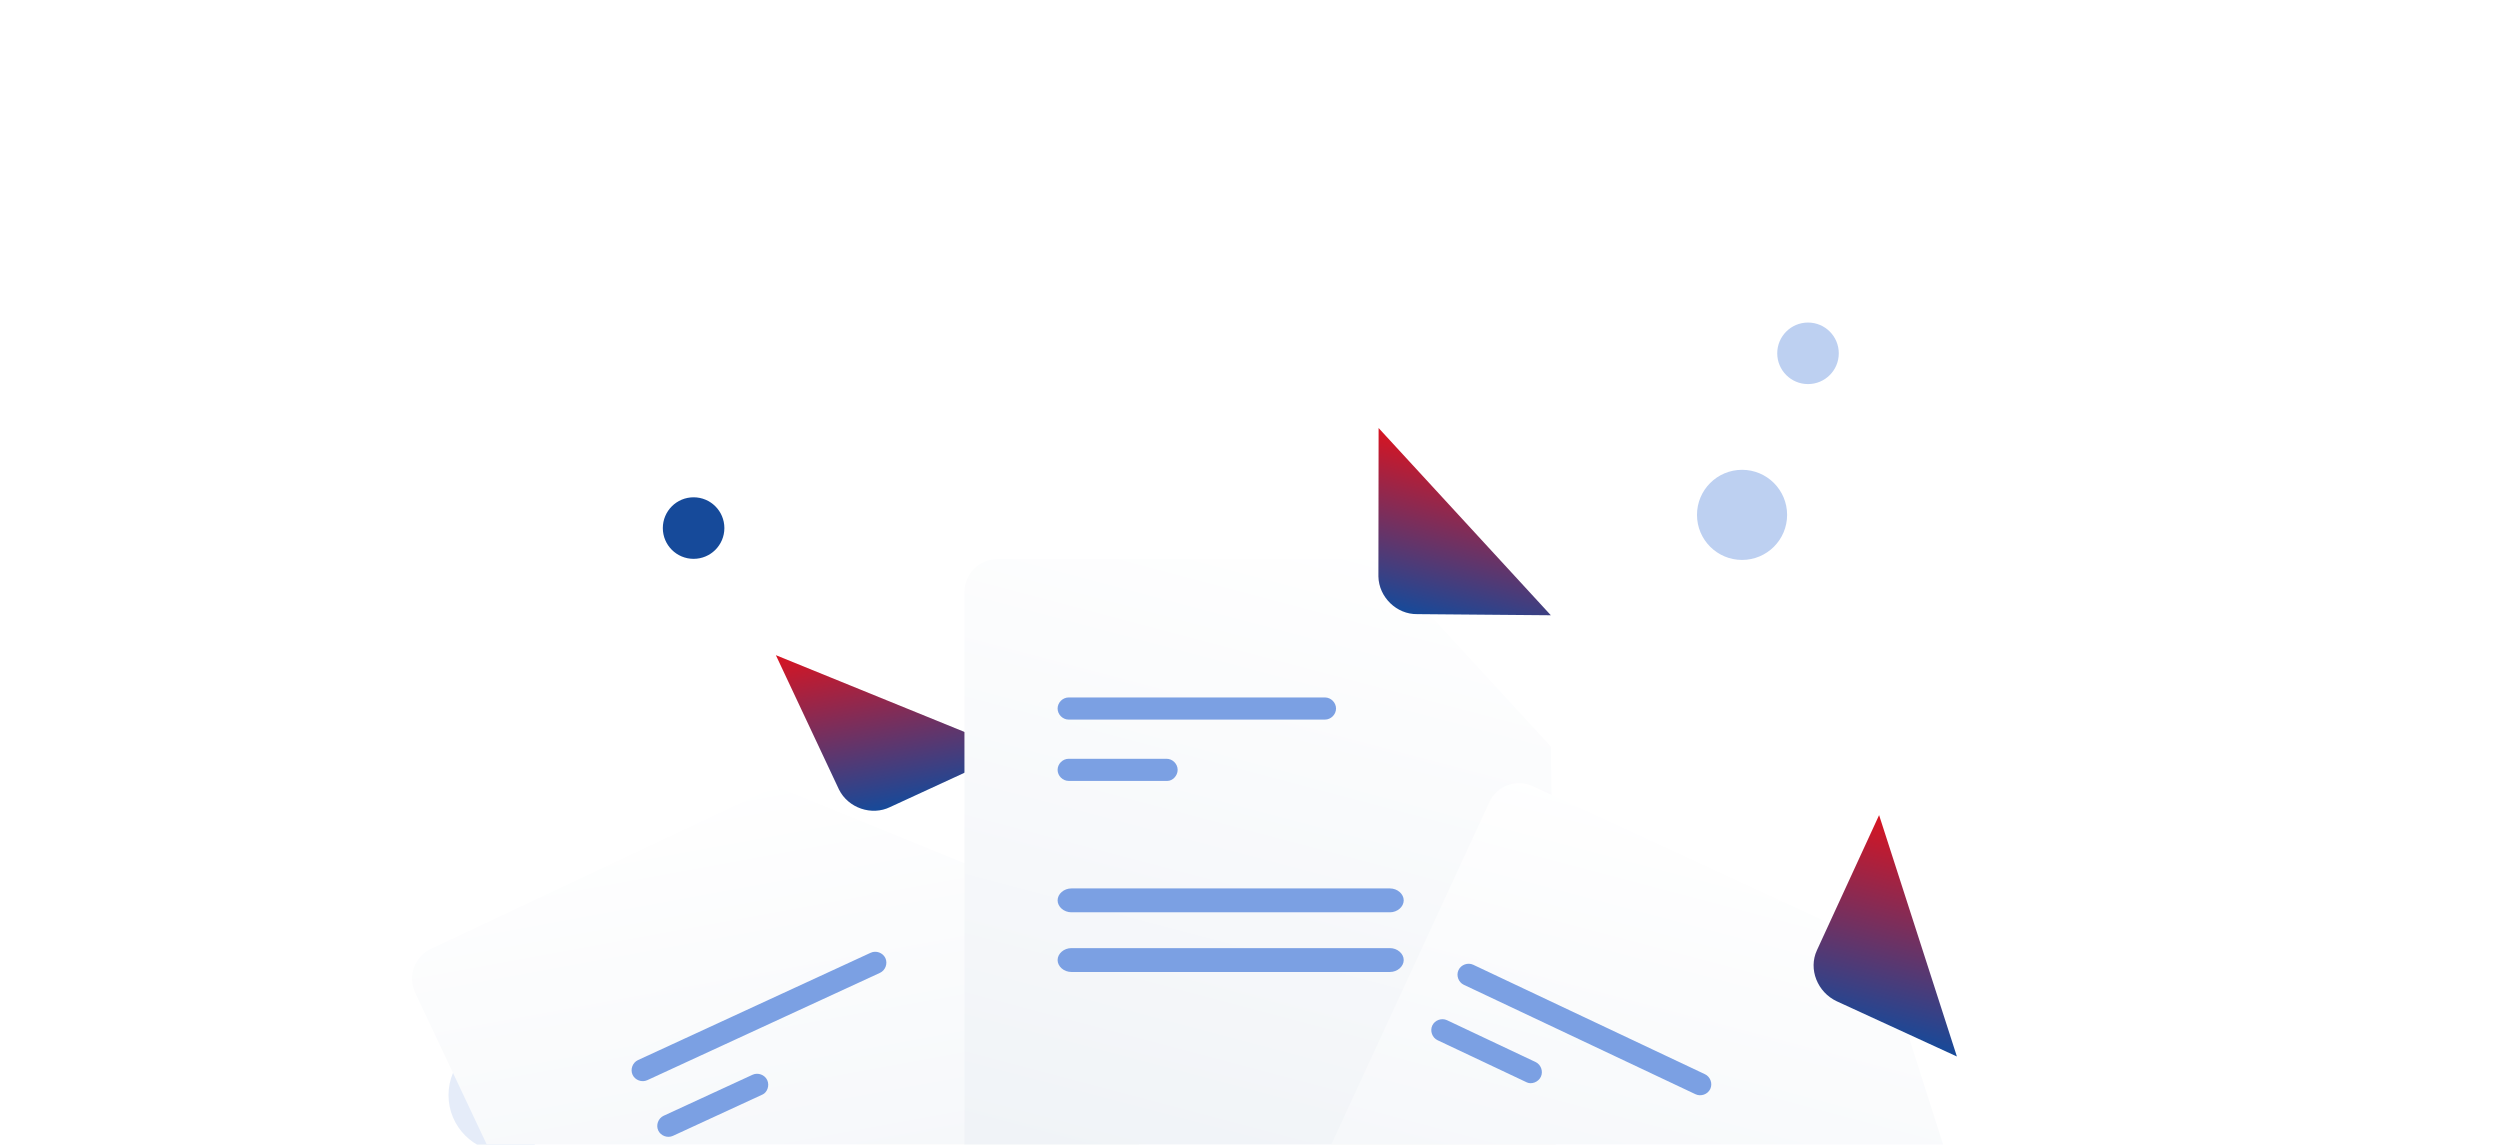 <svg width="415" height="190" viewBox="0 0 415 190" fill="none" xmlns="http://www.w3.org/2000/svg">
<g clip-path="url(#clip0_2175_100142)">
<g clip-path="url(#clip1_2175_100142)">
<path d="M289.181 92.949C293.312 92.949 296.661 89.6 296.661 85.469C296.661 81.338 293.312 77.989 289.181 77.989C285.05 77.989 281.701 81.338 281.701 85.469C281.701 89.6 285.05 92.949 289.181 92.949Z" fill="#BDD0F1"/>
<path d="M300.13 63.759C302.951 63.759 305.238 61.472 305.238 58.651C305.238 55.83 302.951 53.543 300.13 53.543C297.309 53.543 295.021 55.83 295.021 58.651C295.021 61.472 297.309 63.759 300.13 63.759Z" fill="#BDD0F1"/>
<path d="M115.138 92.768C117.959 92.768 120.246 90.481 120.246 87.66C120.246 84.839 117.959 82.552 115.138 82.552C112.316 82.552 110.029 84.839 110.029 87.66C110.029 90.481 112.316 92.768 115.138 92.768Z" fill="#164A9A"/>
<path d="M83.94 191.283C89.179 191.283 93.427 187.036 93.427 181.796C93.427 176.557 89.179 172.31 83.94 172.31C78.701 172.31 74.453 176.557 74.453 181.796C74.453 187.036 78.701 191.283 83.94 191.283Z" fill="#E5ECF9"/>
<g filter="url(#filter0_d_2175_100142)">
<path d="M167.908 124.679L207.099 205.151C208.409 207.939 207.252 211.181 204.464 212.491L125.404 249.829C122.616 251.139 119.374 249.981 118.064 247.193L68.938 143.041C67.628 140.253 68.785 137.011 71.573 135.701L128.791 108.757L167.908 124.679Z" fill="url(#paint0_linear_2175_100142)"/>
</g>
<path d="M146.079 161.492L107.444 179.311C106.546 179.725 105.42 179.31 105.006 178.412C104.592 177.513 105.006 176.388 105.905 175.974L144.54 158.154C145.438 157.74 146.564 158.155 146.978 159.053C147.392 159.952 146.977 161.077 146.079 161.492Z" fill="#7BA0E3"/>
<path d="M126.593 181.686L111.704 188.553C110.805 188.967 109.68 188.552 109.266 187.654C108.851 186.755 109.266 185.63 110.165 185.216L124.925 178.408C125.824 177.993 126.949 178.408 127.364 179.307C127.778 180.205 127.363 181.331 126.593 181.686Z" fill="#7BA0E3"/>
<path d="M128.793 108.758L139.272 131.062C140.793 134.13 144.708 135.483 147.776 133.962L167.909 124.679" fill="url(#paint1_linear_2175_100142)"/>
<g filter="url(#filter1_d_2175_100142)">
<path d="M257.444 102.134L258.578 191.635C258.574 194.716 256.145 197.155 253.064 197.15L165.631 197.21C162.551 197.206 160.112 194.777 160.116 191.696L160.093 76.539C160.097 73.459 162.526 71.02 165.607 71.024L228.851 71.052L257.444 102.134Z" fill="url(#paint2_linear_2175_100142)"/>
</g>
<path d="M219.944 119.453H177.398C176.409 119.453 175.561 118.605 175.561 117.616C175.561 116.626 176.409 115.778 177.398 115.778H219.944C220.934 115.778 221.782 116.626 221.782 117.616C221.782 118.605 220.934 119.453 219.944 119.453Z" fill="#7BA0E3"/>
<path d="M230.733 151.441H177.845C176.615 151.441 175.561 150.527 175.561 149.46C175.561 148.393 176.615 147.479 177.845 147.479H230.733C231.963 147.479 233.017 148.393 233.017 149.46C233.017 150.527 231.963 151.441 230.733 151.441Z" fill="#7BA0E3"/>
<path d="M230.733 161.349H177.845C176.615 161.349 175.561 160.435 175.561 159.368C175.561 158.301 176.615 157.387 177.845 157.387H230.733C231.963 157.387 233.017 158.301 233.017 159.368C233.017 160.435 231.963 161.349 230.733 161.349Z" fill="#7BA0E3"/>
<path d="M193.795 129.632H177.398C176.409 129.632 175.561 128.784 175.561 127.795C175.561 126.805 176.409 125.957 177.398 125.957H193.653C194.643 125.957 195.491 126.805 195.491 127.795C195.491 128.784 194.643 129.632 193.795 129.632Z" fill="#7BA0E3"/>
<path d="M228.848 71.053L228.815 95.696C228.882 99.12 231.847 102.013 235.271 101.945L257.44 102.134" fill="url(#paint3_linear_2175_100142)"/>
<g filter="url(#filter2_d_2175_100142)">
<path d="M324.846 175.378L288.283 257.176C287.066 259.936 283.665 261.145 280.945 259.776L201.733 223.249C198.973 222.032 197.765 218.631 198.981 215.871L247.226 111.376C248.442 108.617 251.844 107.408 254.563 108.777L312.082 135.348L324.846 175.378Z" fill="url(#paint4_linear_2175_100142)"/>
</g>
<path d="M281.459 181.645L242.988 163.474C242.094 163.051 241.689 161.922 242.112 161.028C242.534 160.133 243.663 159.728 244.558 160.151L283.029 178.322C283.923 178.744 284.328 179.873 283.905 180.768C283.483 181.663 282.354 182.067 281.459 181.645Z" fill="#7BA0E3"/>
<path d="M253.465 179.681L238.639 172.678C237.744 172.256 237.34 171.127 237.762 170.232C238.185 169.337 239.314 168.933 240.208 169.355L254.907 176.297C255.801 176.72 256.206 177.849 255.783 178.744C255.361 179.638 254.232 180.043 253.465 179.681Z" fill="#7BA0E3"/>
<path d="M311.93 135.308L301.621 157.719C300.133 160.893 301.716 164.718 304.89 166.206L324.845 175.378" fill="url(#paint5_linear_2175_100142)"/>
</g>
</g>
<defs>
<filter id="filter0_d_2175_100142" x="24.811" y="86.964" width="226.415" height="228.784" filterUnits="userSpaceOnUse" color-interpolation-filters="sRGB">
<feFlood flood-opacity="0" result="BackgroundImageFix"/>
<feColorMatrix in="SourceAlpha" type="matrix" values="0 0 0 0 0 0 0 0 0 0 0 0 0 0 0 0 0 0 127 0" result="hardAlpha"/>
<feOffset dy="21.794"/>
<feGaussianBlur stdDeviation="21.794"/>
<feColorMatrix type="matrix" values="0 0 0 0 0.398 0 0 0 0 0.477 0 0 0 0 0.575 0 0 0 0.27 0"/>
<feBlend mode="normal" in2="BackgroundImageFix" result="effect1_dropShadow_2175_100142"/>
<feBlend mode="normal" in="SourceGraphic" in2="effect1_dropShadow_2175_100142" result="shape"/>
</filter>
<filter id="filter1_d_2175_100142" x="116.506" y="49.231" width="185.659" height="213.361" filterUnits="userSpaceOnUse" color-interpolation-filters="sRGB">
<feFlood flood-opacity="0" result="BackgroundImageFix"/>
<feColorMatrix in="SourceAlpha" type="matrix" values="0 0 0 0 0 0 0 0 0 0 0 0 0 0 0 0 0 0 127 0" result="hardAlpha"/>
<feOffset dy="21.794"/>
<feGaussianBlur stdDeviation="21.794"/>
<feColorMatrix type="matrix" values="0 0 0 0 0.398 0 0 0 0 0.477 0 0 0 0 0.575 0 0 0 0.27 0"/>
<feBlend mode="normal" in2="BackgroundImageFix" result="effect1_dropShadow_2175_100142"/>
<feBlend mode="normal" in="SourceGraphic" in2="effect1_dropShadow_2175_100142" result="shape"/>
</filter>
<filter id="filter2_d_2175_100142" x="154.92" y="86.417" width="213.513" height="239.306" filterUnits="userSpaceOnUse" color-interpolation-filters="sRGB">
<feFlood flood-opacity="0" result="BackgroundImageFix"/>
<feColorMatrix in="SourceAlpha" type="matrix" values="0 0 0 0 0 0 0 0 0 0 0 0 0 0 0 0 0 0 127 0" result="hardAlpha"/>
<feOffset dy="21.794"/>
<feGaussianBlur stdDeviation="21.794"/>
<feColorMatrix type="matrix" values="0 0 0 0 0.398 0 0 0 0 0.477 0 0 0 0 0.575 0 0 0 0.27 0"/>
<feBlend mode="normal" in2="BackgroundImageFix" result="effect1_dropShadow_2175_100142"/>
<feBlend mode="normal" in="SourceGraphic" in2="effect1_dropShadow_2175_100142" result="shape"/>
</filter>
<linearGradient id="paint0_linear_2175_100142" x1="125.474" y1="106.114" x2="151.343" y2="246.766" gradientUnits="userSpaceOnUse">
<stop stop-color="white"/>
<stop offset="0.996" stop-color="#ECF0F5"/>
</linearGradient>
<linearGradient id="paint1_linear_2175_100142" x1="146.295" y1="105.539" x2="151.442" y2="133.522" gradientUnits="userSpaceOnUse">
<stop stop-color="#D81421"/>
<stop offset="1" stop-color="#164A9A"/>
</linearGradient>
<linearGradient id="paint2_linear_2175_100142" x1="226.978" y1="67.247" x2="190.399" y2="205.501" gradientUnits="userSpaceOnUse">
<stop stop-color="white"/>
<stop offset="0.996" stop-color="#ECF0F5"/>
</linearGradient>
<linearGradient id="paint3_linear_2175_100142" x1="246.051" y1="75.604" x2="238.774" y2="103.11" gradientUnits="userSpaceOnUse">
<stop stop-color="#D81421"/>
<stop offset="1" stop-color="#164A9A"/>
</linearGradient>
<linearGradient id="paint4_linear_2175_100142" x1="283.694" y1="113.03" x2="246.815" y2="252.419" gradientUnits="userSpaceOnUse">
<stop stop-color="white"/>
<stop offset="0.996" stop-color="#ECF0F5"/>
</linearGradient>
<linearGradient id="paint5_linear_2175_100142" x1="320.826" y1="137.661" x2="311.763" y2="171.917" gradientUnits="userSpaceOnUse">
<stop stop-color="#D81421"/>
<stop offset="1" stop-color="#164A9A"/>
</linearGradient>
<clipPath id="clip0_2175_100142">
<rect width="415" height="190" fill="white"/>
</clipPath>
<clipPath id="clip1_2175_100142">
<rect width="317" height="317" fill="white" transform="translate(44.5)"/>
</clipPath>
</defs>
</svg>
